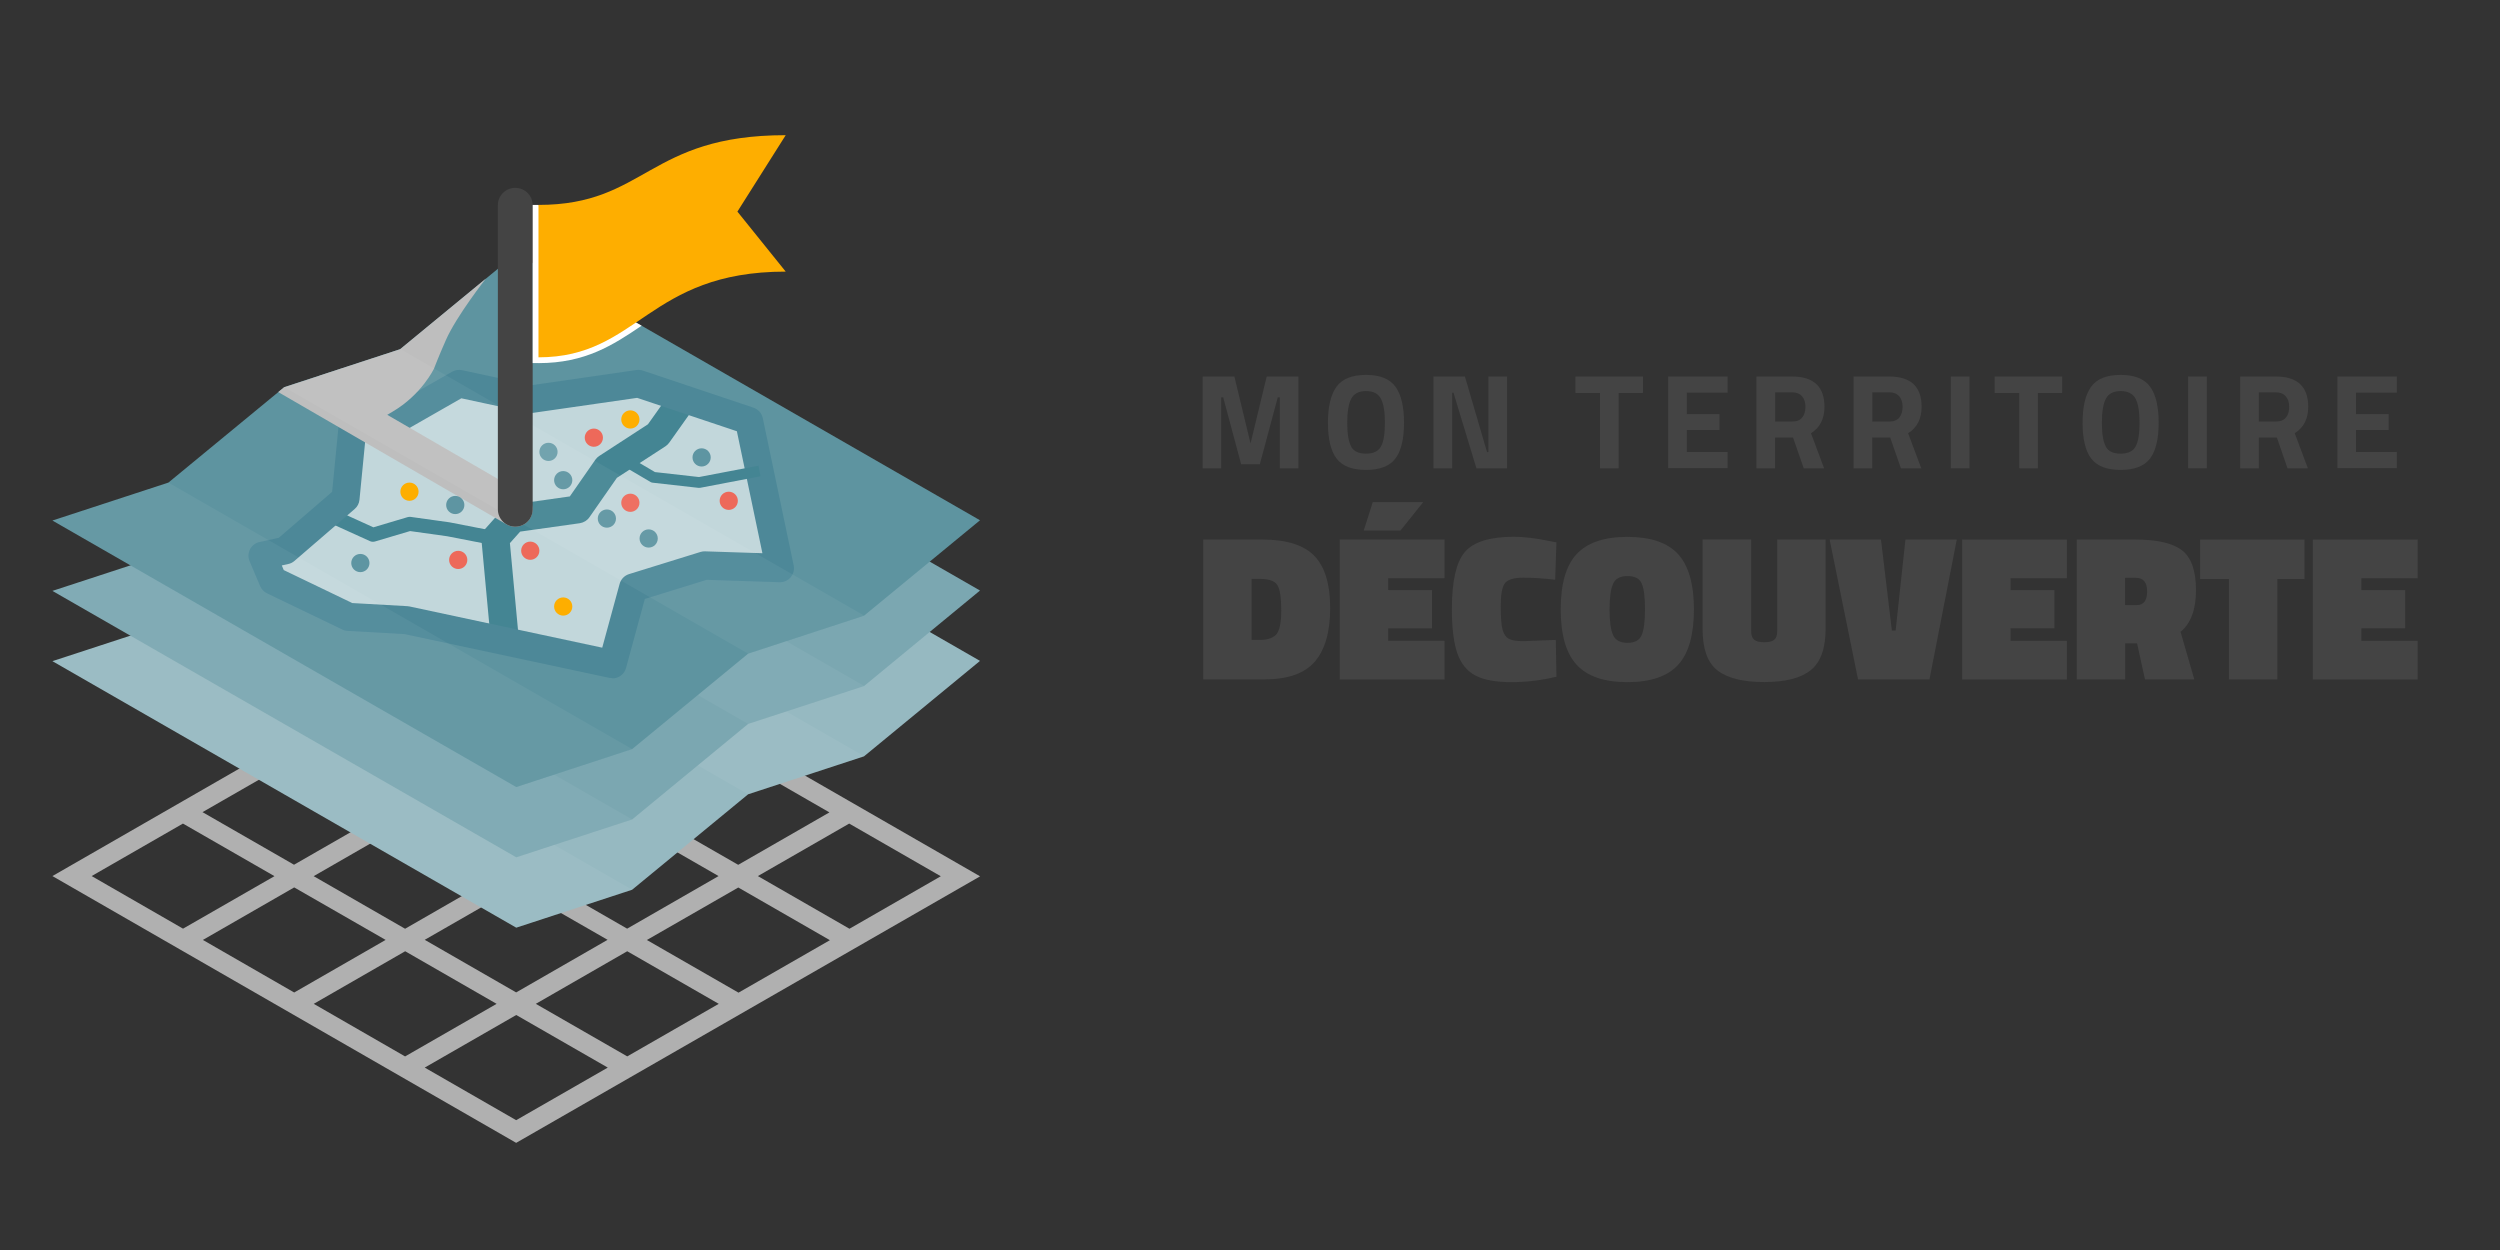 <?xml version="1.0" encoding="UTF-8"?><svg xmlns="http://www.w3.org/2000/svg" viewBox="0 0 280 140"><rect x="0" y="0" width="280" height="140" fill="#333333" stroke="none"/><defs><style>.b{fill:#bebebe;mix-blend-mode:multiply;}.c,.d{fill:#fff;}.e{fill:#feae00;}.f{fill:none;stroke:#448593;stroke-linejoin:round;stroke-width:1.21px;}.g{fill:#448593;}.h{fill:#5e95a2;}.i{isolation:isolate;}.j{fill:#5e94a0;}.k{fill:#b0b0b0;}.l{fill:#444;}.m{fill:#72a3ae;}.n{fill:#c2d7db;}.o{fill:#7ba7b1;}.p{fill:#4d8898;}.q{fill:#96b9c1;}.d{opacity:.05;}.r{fill:#ed695a;}</style></defs><g class="i"><g id="a"><path class="k" d="M57.81,128l51.96-29.85-51.96-29.89L5.87,98.12l51.94,29.88ZM10.26,98.12l10.23-5.88,10.25,5.89-10.24,5.88-10.25-5.9Zm12.45,7.16l10.24-5.89,10.24,5.88-10.24,5.89-10.23-5.89Zm12.43,7.15l10.24-5.89,10.24,5.89-10.25,5.89-10.23-5.89Zm35.12,5.89l-10.25-5.89,10.24-5.89,10.25,5.89-10.24,5.88Zm12.44-7.15l-10.25-5.89,10.24-5.88,10.26,5.9-10.24,5.88Zm10.21-20.19l-10.23,5.88-10.24-5.88,10.23-5.88,10.23,5.89Zm-12.43-7.15l-10.23,5.88-10.24-5.89,10.24-5.89,10.23,5.89Zm-35.12-5.9l10.25,5.89-10.24,5.89-10.25-5.89,10.24-5.89Zm-12.44,7.15l10.25,5.89-10.24,5.88-10.25-5.89,10.24-5.88Zm12.45,7.16l10.24,5.89-10.24,5.89-10.24-5.89,10.24-5.89Zm12.44-7.15l10.24,5.89-10.24,5.88-10.24-5.88,10.24-5.89Zm22.67,13.03l-10.24,5.89-10.24-5.89,10.24-5.89,10.24,5.89Zm-22.67,13.03l-10.24-5.89,10.24-5.88,10.24,5.88-10.24,5.89Zm0-40.38l10.25,5.9-10.24,5.89-10.25-5.89,10.24-5.89Zm47.56,27.37l-10.23,5.88-10.26-5.9,10.23-5.88,10.26,5.9Zm-47.56,27.32l-10.24-5.89,10.25-5.89,10.25,5.89-10.26,5.89Z"/><polygon class="q" points="5.87 74.05 18.86 69.8 31.84 59.11 44.83 54.86 57.82 44.16 109.76 74.02 96.77 84.71 83.79 88.96 70.8 99.65 57.82 103.9 5.87 74.05"/><polygon class="d" points="31.84 59.11 83.79 88.96 96.79 84.7 44.84 54.85 31.84 59.11"/><polygon class="d" points="5.88 74.05 57.82 103.9 70.8 99.65 18.86 69.8 5.88 74.05"/><polygon class="o" points="5.87 66.18 18.86 61.93 31.84 51.23 44.83 46.98 57.82 36.29 109.76 66.14 96.77 76.84 83.79 81.08 70.8 91.78 57.82 96.02 5.87 66.18"/><polygon class="d" points="31.85 51.23 83.79 81.08 96.79 76.83 44.84 46.98 31.85 51.23"/><polygon class="d" points="5.87 66.18 57.81 96.03 70.8 91.78 18.86 61.93 5.87 66.18"/><polygon class="j" points="5.87 58.3 18.86 54.05 31.84 43.36 44.83 39.11 57.82 28.41 109.76 58.27 96.77 68.96 83.79 73.21 70.8 83.9 57.82 88.15 5.87 58.3"/><polygon class="n" points="29.39 62.22 30.58 65.02 39.02 69.09 45.52 69.46 68.57 74.39 68.57 74.39 68.57 74.39 70.91 65.81 78.91 63.33 87.33 63.61 83.88 47.11 71.5 42.96 59.48 44.7 51.41 42.96 44.85 46.71 39.49 47.71 38.7 55.83 31.95 61.66 29.39 62.22"/><path class="g" d="M54.99,71.96l-1.07-11.5c-.04-.43,.1-.86,.39-1.19l1.99-2.23c.25-.28,.58-.46,.95-.51l6.57-.93,2.86-4.11c.12-.17,.26-.31,.43-.42l5.46-3.55,2.6-3.66,2.56,1.81-2.77,3.9c-.11,.16-.26,.3-.42,.41l-5.45,3.54-3.08,4.42c-.25,.36-.64,.59-1.07,.66l-6.68,.94-1.15,1.29,1.01,10.83-3.12,.29Z"/><path class="g" d="M55.33,61.08l-5.25-1.02-4.15-.58-3.94,1.17c-.18,.05-.38,.04-.55-.04l-5.09-2.31,.65-1.43,4.82,2.19,3.83-1.14c.11-.03,.22-.04,.33-.03l4.36,.61,5.29,1.03-.3,1.54Z"/><path class="p" d="M68.57,75.95c-.11,0-.22-.01-.33-.03l-22.93-4.9-6.38-.36c-.2-.01-.41-.06-.59-.15l-8.44-4.06c-.34-.17-.61-.45-.76-.8l-1.19-2.8c-.18-.43-.16-.92,.05-1.33s.6-.71,1.06-.81l2.17-.48,5.97-5.15,.73-7.5c.07-.69,.59-1.26,1.27-1.39l5.11-.95,6.33-3.61c.34-.19,.73-.25,1.11-.17l7.79,1.68,11.75-1.7c.24-.03,.49-.01,.72,.07l12.38,4.15c.53,.18,.92,.62,1.04,1.16l3.46,16.5c.1,.47-.02,.96-.33,1.33-.31,.37-.77,.57-1.25,.56l-8.16-.27-6.93,2.14-2.11,7.75c-.19,.69-.82,1.15-1.51,1.15Zm-29.15-8.41l6.19,.35c.08,0,.16,.02,.24,.03l21.6,4.62,1.95-7.15c.14-.52,.54-.93,1.05-1.09l8-2.48c.17-.05,.34-.08,.51-.07l6.43,.21-2.86-13.66-11.17-3.74-11.66,1.68c-.18,.03-.37,.02-.55-.02l-7.48-1.61-6.03,3.45c-.15,.09-.32,.15-.49,.18l-4.21,.79-.68,6.95c-.04,.4-.23,.77-.54,1.03l-6.75,5.82c-.2,.17-.43,.29-.69,.34l-.72,.16,.22,.52,7.63,3.67Z"/><polyline class="f" points="69.58 51.35 73.16 53.46 78.31 54.04 85.06 52.75"/><circle class="r" cx="51.57" cy="52.75" r="1.02"/><path class="b" d="M58.71,55.35l-15.34-8.89c.22-.13,.34-.2,.56-.33,3.3-1.92,4.68-4.85,4.68-4.85,0,0,.48-1.27,1.34-3.22,1.2-2.7,4.47-6.86,4.47-6.86l-9.61,7.91-9.04,2.96,.27,.16-.27-.15-3.95,1.29-.66,.54,25.57,14.82c.93,.54,2.12,.22,2.66-.71,.54-.93,.22-2.12-.71-2.66Z"/><circle class="h" cx="67.97" cy="58.08" r="1.02"/><circle class="h" cx="72.65" cy="60.31" r="1.02"/><circle class="h" cx="63.08" cy="53.78" r="1.02"/><circle class="r" cx="70.6" cy="56.31" r="1.02"/><polygon class="d" points="31.84 43.36 83.79 73.21 96.79 68.95 44.84 39.1 31.84 43.36"/><polygon class="d" points="5.87 58.3 57.81 88.15 70.8 83.9 18.86 54.05 5.87 58.3"/><circle class="r" cx="51.32" cy="62.71" r="1.02"/><circle class="e" cx="63.08" cy="67.93" r="1.02"/><circle class="e" cx="45.86" cy="55.07" r="1.02"/><circle class="r" cx="59.39" cy="61.68" r="1.02"/><circle class="h" cx="40.36" cy="63.06" r="1.02"/><circle class="h" cx="78.58" cy="51.23" r="1.02"/><circle class="e" cx="70.6" cy="46.98" r="1.02"/><circle class="r" cx="81.62" cy="56.09" r="1.02"/><circle class="m" cx="61.43" cy="50.61" r="1.02"/><circle class="h" cx="50.99" cy="56.56" r="1.02"/><circle class="r" cx="66.51" cy="49.02" r="1.02"/><path class="l" d="M57.71,58.99c-1.08,0-1.95-.87-1.95-1.95V22.99c0-1.08,.87-1.95,1.95-1.95s1.95,.87,1.95,1.95V57.04c0,1.08-.87,1.95-1.95,1.95Z"/><path class="c" d="M60.31,40.66h-.65V22.95h.65l10.92,13.17s.57,.33,.63,.36c-3.21,2.17-6.31,4.19-11.55,4.19Z"/><path class="e" d="M60.31,22.95c12.05,0,12.24-7.81,27.69-7.81l-5.41,8.56,5.41,6.72c-15.45,0-16.47,9.6-27.69,9.6V22.95Z"/><g><path class="l" d="M134.7,52.45v-10.28h3.55l1.81,7.5,1.81-7.5h3.55v10.28h-2.08v-7.95h-.23l-2.01,7.5h-2.09l-2.01-7.5h-.23v7.95h-2.09Z"/><path class="l" d="M156.29,51.35c-.64,.85-1.74,1.28-3.3,1.28s-2.66-.43-3.3-1.28-.96-2.19-.96-4,.32-3.16,.96-4.04c.64-.88,1.74-1.32,3.3-1.32s2.66,.44,3.3,1.32c.64,.88,.96,2.23,.96,4.04s-.32,3.15-.96,4Zm-4.97-1.33c.3,.53,.85,.79,1.67,.79s1.37-.26,1.67-.79,.45-1.42,.45-2.66-.15-2.15-.45-2.71c-.3-.56-.86-.85-1.66-.85s-1.36,.28-1.66,.85c-.3,.56-.45,1.47-.45,2.71s.15,2.13,.45,2.66Z"/><path class="l" d="M160.55,52.45v-10.28h3.52l2.48,8.47h.15v-8.47h2.09v10.28h-3.43l-2.57-8.47h-.15v8.47h-2.09Z"/><path class="l" d="M176.45,44.01v-1.84h7.56v1.84h-2.72v8.44h-2.09v-8.44h-2.75Z"/><path class="l" d="M186.84,52.45v-10.28h6.65v1.81h-4.57v2.4h3.66v1.78h-3.66v2.46h4.57v1.81h-6.65Z"/><path class="l" d="M198.81,49v3.45h-2.09v-10.28h3.99c2.42,0,3.63,1.13,3.63,3.39,0,1.34-.5,2.33-1.51,2.96l1.47,3.93h-2.28l-1.2-3.45h-2.01Zm3.04-2.24c.24-.3,.36-.7,.36-1.2s-.13-.89-.38-1.18c-.26-.29-.63-.44-1.11-.44h-1.9v3.27h1.93c.49,0,.86-.15,1.1-.45Z"/><path class="l" d="M209.69,49v3.45h-2.09v-10.28h3.99c2.42,0,3.63,1.13,3.63,3.39,0,1.34-.5,2.33-1.51,2.96l1.47,3.93h-2.28l-1.2-3.45h-2.01Zm3.04-2.24c.24-.3,.36-.7,.36-1.2s-.13-.89-.38-1.18c-.26-.29-.63-.44-1.11-.44h-1.9v3.27h1.93c.49,0,.86-.15,1.1-.45Z"/><path class="l" d="M218.49,52.45v-10.28h2.09v10.28h-2.09Z"/><path class="l" d="M223.4,44.01v-1.84h7.56v1.84h-2.72v8.44h-2.08v-8.44h-2.75Z"/><path class="l" d="M240.81,51.35c-.64,.85-1.74,1.28-3.3,1.28s-2.66-.43-3.3-1.28-.96-2.19-.96-4,.32-3.16,.96-4.04c.64-.88,1.74-1.32,3.3-1.32s2.66,.44,3.3,1.32c.64,.88,.96,2.23,.96,4.04s-.32,3.15-.96,4Zm-4.97-1.33c.3,.53,.85,.79,1.67,.79s1.37-.26,1.67-.79,.45-1.42,.45-2.66-.15-2.15-.45-2.71c-.3-.56-.86-.85-1.66-.85s-1.36,.28-1.66,.85c-.3,.56-.45,1.47-.45,2.71s.15,2.13,.45,2.66Z"/><path class="l" d="M245.07,52.45v-10.28h2.09v10.28h-2.09Z"/><path class="l" d="M252.99,49v3.45h-2.09v-10.28h3.99c2.42,0,3.63,1.13,3.63,3.39,0,1.34-.5,2.33-1.51,2.96l1.47,3.93h-2.28l-1.19-3.45h-2.01Zm3.04-2.24c.24-.3,.36-.7,.36-1.2s-.13-.89-.39-1.18c-.26-.29-.63-.44-1.11-.44h-1.9v3.27h1.93c.49,0,.86-.15,1.1-.45Z"/><path class="l" d="M261.79,52.45v-10.28h6.65v1.81h-4.57v2.4h3.66v1.78h-3.66v2.46h4.57v1.81h-6.65Z"/></g><g><path class="l" d="M141.61,76.09h-6.85v-15.66h6.62c2.7,0,4.64,.61,5.82,1.82,1.18,1.22,1.78,3.16,1.78,5.83s-.57,4.68-1.71,6.01c-1.14,1.33-3.02,2-5.66,2Zm1.89-7.74c0-1.4-.14-2.34-.43-2.81-.29-.47-.93-.7-1.93-.7h-.96v6.83h.96c.81,0,1.41-.2,1.8-.61,.37-.41,.56-1.31,.56-2.71Z"/><path class="l" d="M150.05,76.09v-15.66h11.74v4.33h-6.31v1.33h4.91v4.28h-4.91v1.4h6.31v4.33h-11.74Zm3.69-19.85h5.66l-2.55,3.18h-4.11l1.01-3.18Z"/><path class="l" d="M174.32,75.79c-1.65,.4-3.34,.61-5.07,.61s-3.06-.25-4-.74c-.93-.49-1.61-1.31-2.02-2.47s-.62-2.81-.62-4.98c0-3.1,.48-5.23,1.44-6.37s2.79-1.72,5.48-1.72c1.12,0,2.45,.15,3.97,.47l.82,.16-.14,4.18c-1.28-.15-2.46-.23-3.54-.23s-1.78,.21-2.09,.62c-.31,.41-.47,1.27-.47,2.56s.07,2.19,.22,2.69c.15,.5,.39,.83,.71,.99s.86,.25,1.59,.25l3.65-.14,.07,4.11Z"/><path class="l" d="M189.72,68.26c0,2.85-.59,4.92-1.78,6.21-1.18,1.28-3.07,1.93-5.67,1.93s-4.49-.65-5.68-1.94-1.79-3.36-1.79-6.21,.59-4.91,1.78-6.19,3.08-1.93,5.68-1.93,4.5,.64,5.68,1.93,1.78,3.35,1.78,6.21Zm-9.45,0c0,1.32,.13,2.28,.39,2.86,.26,.58,.8,.88,1.61,.88s1.35-.29,1.6-.87c.25-.58,.37-1.54,.37-2.89s-.12-2.31-.36-2.87c-.24-.57-.77-.85-1.6-.85s-1.37,.29-1.62,.88c-.26,.58-.39,1.54-.39,2.86Z"/><path class="l" d="M196.13,60.43v10.26c0,.45,.11,.77,.34,.96,.23,.19,.6,.28,1.13,.28s.9-.09,1.12-.28c.22-.19,.33-.51,.33-.96v-10.26h5.42v9.96c0,2.21-.55,3.77-1.66,4.66-1.11,.9-2.85,1.34-5.23,1.34s-4.12-.44-5.23-1.31c-1.11-.87-1.66-2.41-1.66-4.61v-10.05h5.42Z"/><path class="l" d="M219.16,60.43l-3.06,15.66h-8l-3.18-15.66h5.75l1.22,10.19h.42l1.1-10.19h5.75Z"/><path class="l" d="M219.76,76.09v-15.66h11.73v4.33h-6.31v1.33h4.91v4.28h-4.91v1.4h6.31v4.33h-11.73Z"/><path class="l" d="M239.35,72.05h-1.33v4.04h-5.42v-15.66h6.59c2.41,0,4.14,.4,5.19,1.2,1.04,.8,1.57,2.29,1.57,4.47s-.58,3.73-1.73,4.66l1.54,5.33h-5.52l-.89-4.04Zm-.02-4.28c.76,0,1.15-.51,1.15-1.53s-.43-1.53-1.28-1.53h-1.19v3.06h1.33Z"/><path class="l" d="M246.41,64.85v-4.42h11.69v4.42h-3.04v11.24h-5.42v-11.24h-3.23Z"/><path class="l" d="M259.04,76.09v-15.66h11.74v4.33h-6.31v1.33h4.91v4.28h-4.91v1.4h6.31v4.33h-11.74Z"/></g></g></g></svg>